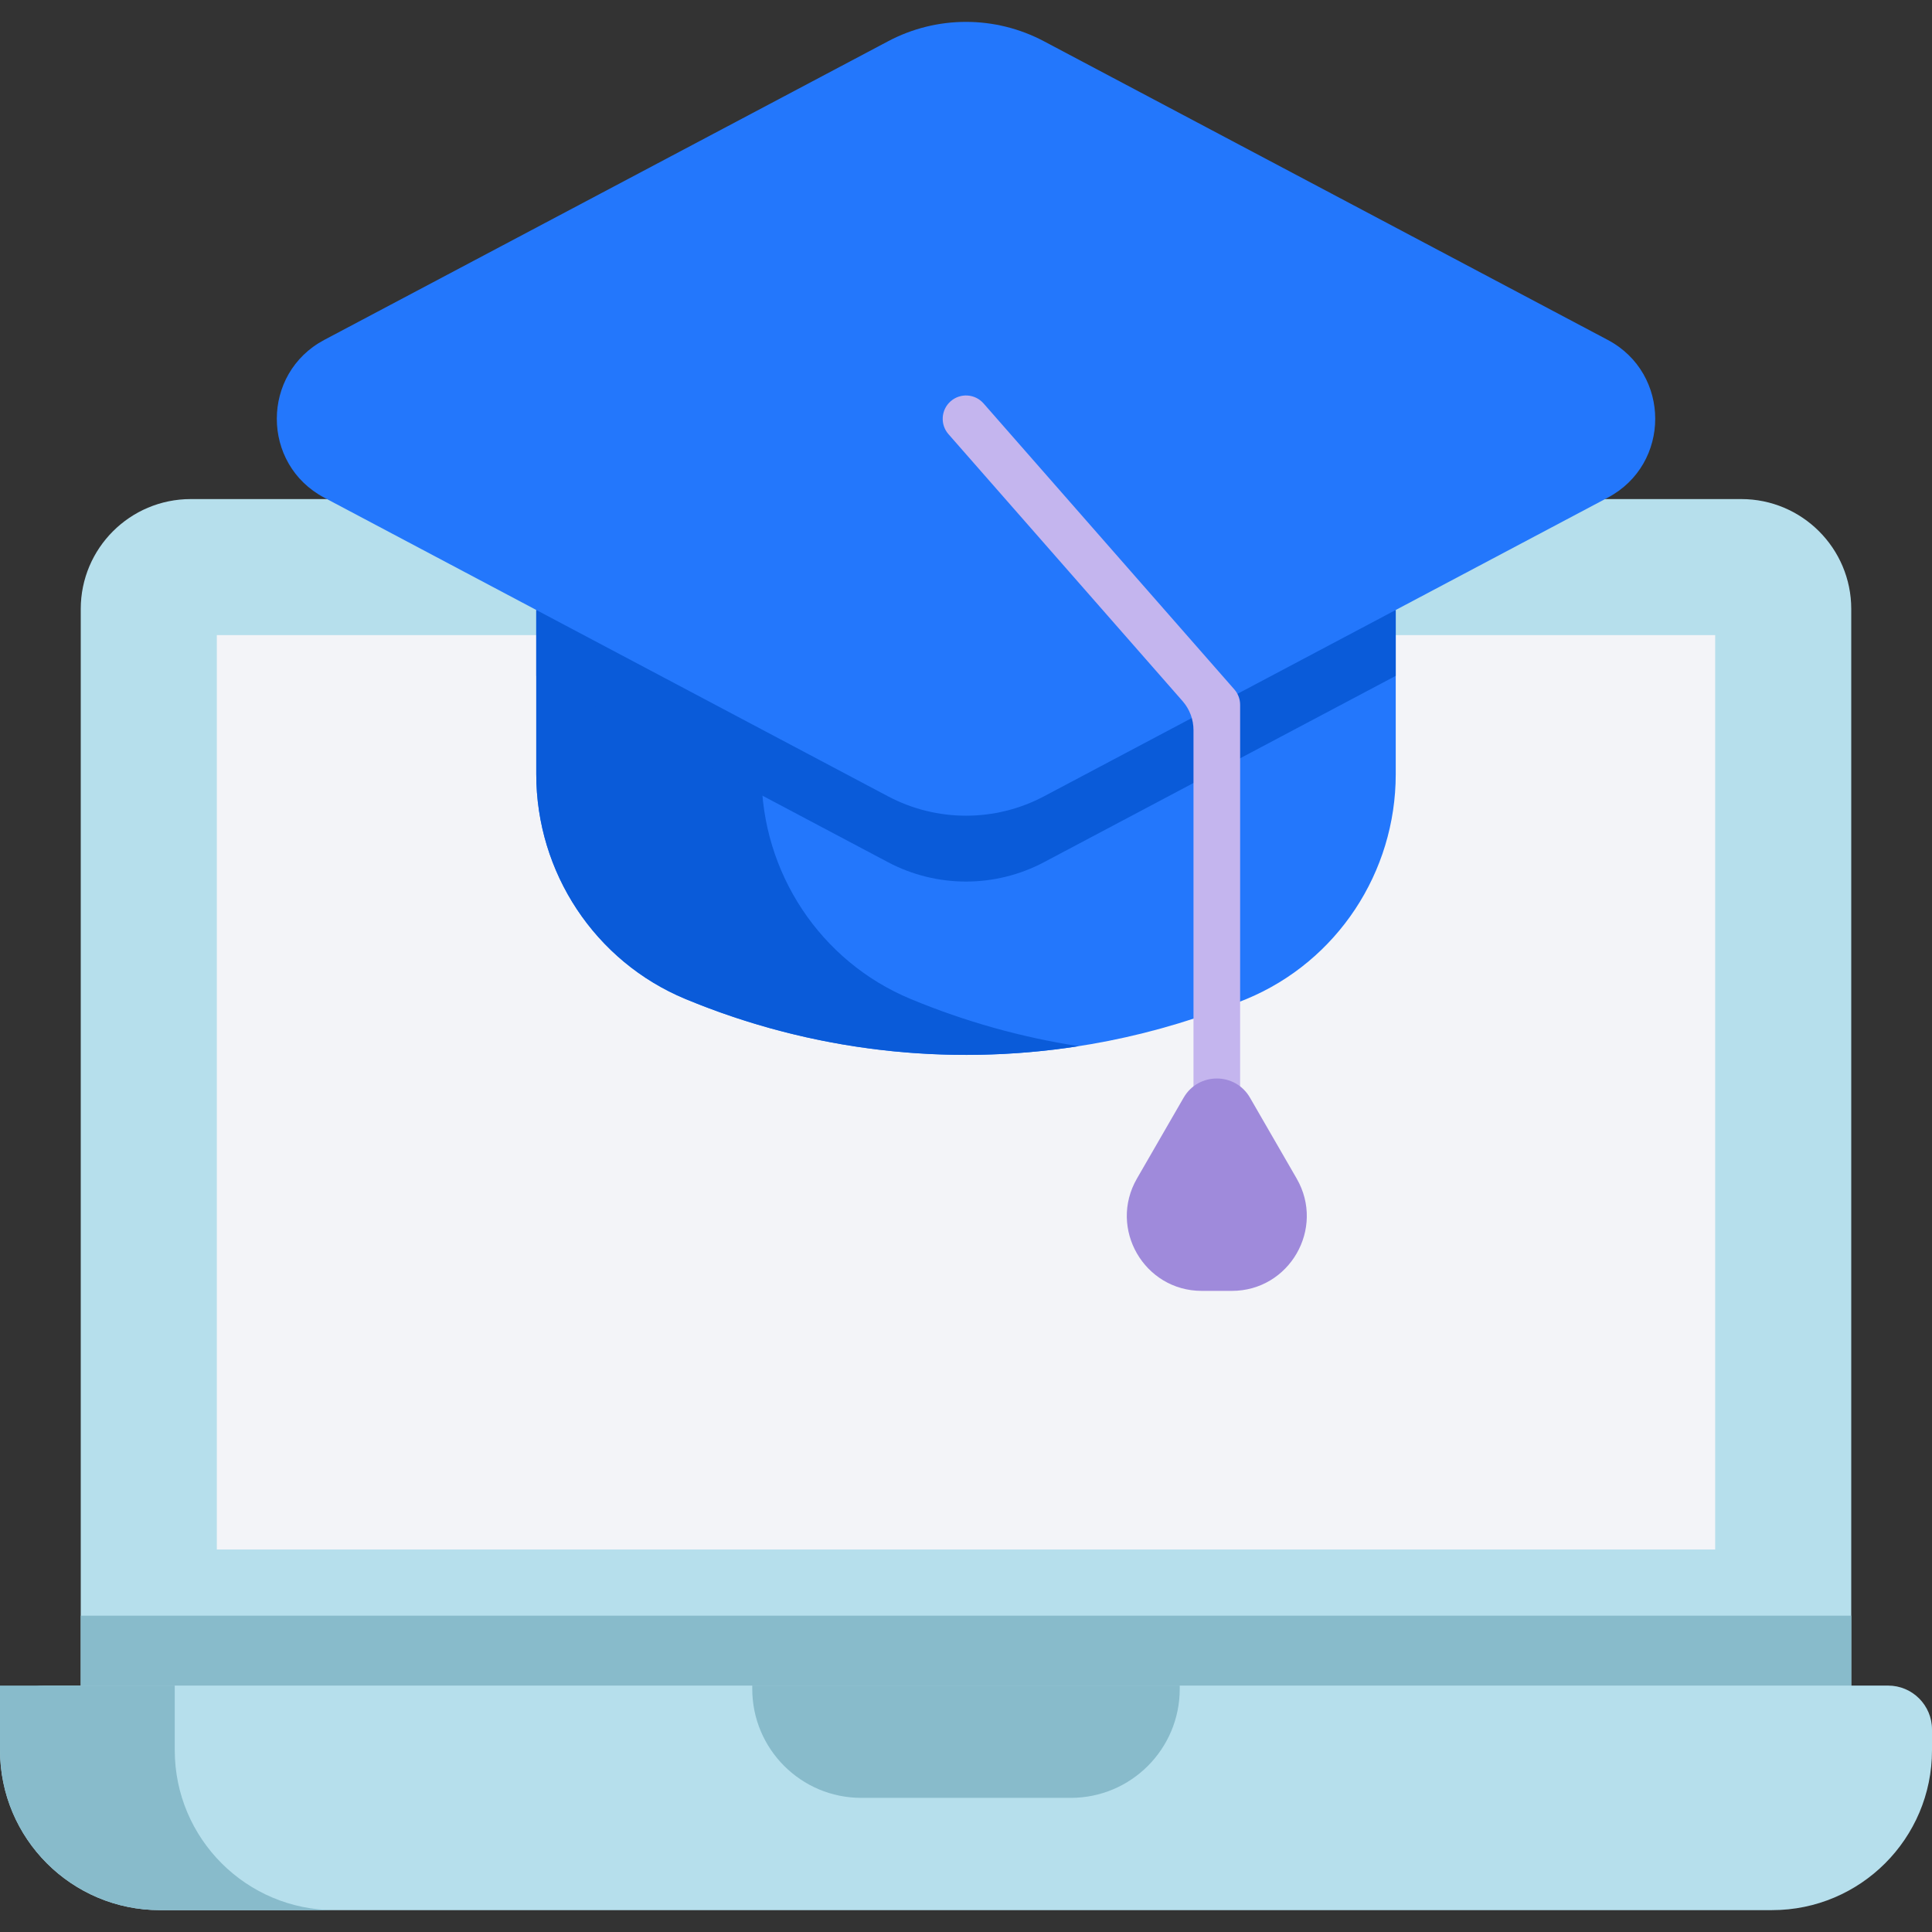 <svg width="44" height="44" viewBox="0 0 44 44" fill="none" xmlns="http://www.w3.org/2000/svg">
<rect x="0" y="0" width="44" height="44" fill="#333333" stroke="none"/>
<g id="online-learning 1" clip-path="url(#clip0_7011_4032)">
<g id="Group">
<path id="Vector" d="M42.161 13.87V39.795C42.161 40.347 41.714 40.795 41.161 40.795H2.839C2.287 40.795 1.839 40.347 1.839 39.795V13.87C1.839 12.487 2.961 11.366 4.345 11.366H39.656C41.039 11.366 42.161 12.487 42.161 13.87Z" fill="#B6DFEC"/>
<path id="Vector_2" d="M1.839 36.796H42.161V40.795H1.839V36.796Z" fill="#88BBCB"/>
<path id="Vector_3" d="M39.062 14.464V35.289H4.938V14.464H39.062Z" fill="#F3F4F8"/>
<path id="Vector_4" d="M44 39.388C44 38.836 43.552 38.388 43 38.388H1.001C0.448 38.388 0.001 38.836 0.001 39.388V39.86C0.001 41.871 1.631 43.502 3.643 43.502H40.358C42.369 43.502 44 41.871 44 39.86V39.388Z" fill="#B6DFEC"/>
<path id="Vector_5" d="M24.387 40.945H19.614C18.244 40.945 17.132 39.834 17.132 38.463V38.388H26.868V38.463C26.868 39.834 25.757 40.945 24.387 40.945Z" fill="#88BBCB"/>
<path id="Vector_6" d="M7.623 43.502H3.643C1.631 43.502 0 41.871 0 39.859V38.388H3.98V39.859C3.98 41.871 5.611 43.502 7.623 43.502Z" fill="#88BBCB"/>
<path id="Vector_7" d="M31.787 13.892V17.632C31.787 19.866 30.453 21.894 28.39 22.751C24.305 24.449 19.696 24.449 15.611 22.751C13.548 21.894 12.213 19.866 12.213 17.632V13.892H31.787Z" fill="#2377FC"/>
<path id="Vector_8" d="M24.566 23.826C21.563 24.294 18.46 23.936 15.611 22.752C13.547 21.895 12.213 19.866 12.213 17.633V13.893H17.343V17.633C17.343 19.866 18.677 21.895 20.741 22.752C21.978 23.266 23.262 23.625 24.566 23.826Z" fill="#0A5BD9"/>
<path id="Vector_9" d="M31.787 13.892V15.392L23.776 19.636C22.665 20.224 21.335 20.224 20.224 19.636L12.213 15.392V13.892H31.787Z" fill="#0A5BD9"/>
<path id="Vector_10" d="M36.615 7.741L23.776 0.94C22.665 0.351 21.335 0.351 20.225 0.94L7.385 7.741C5.944 8.505 5.944 10.571 7.385 11.334L20.225 18.136C21.335 18.724 22.665 18.724 23.776 18.136L36.615 11.334C38.057 10.571 38.057 8.505 36.615 7.741Z" fill="#2377FC"/>
<path id="Vector_11" d="M27.712 25.408C27.419 25.408 27.181 25.17 27.181 24.877V16.627C27.181 16.385 27.093 16.151 26.933 15.968L21.601 9.888C21.408 9.668 21.43 9.332 21.65 9.139C21.871 8.945 22.206 8.967 22.4 9.188L28.111 15.701C28.196 15.798 28.243 15.922 28.243 16.051V24.877C28.243 25.171 28.005 25.408 27.712 25.408Z" fill="#C4B5EE"/>
<g id="Group_2">
<path id="Vector_12" d="M26.957 24.998L25.893 26.841C25.237 27.978 26.057 29.399 27.37 29.399H28.054C29.367 29.399 30.187 27.978 29.531 26.841L28.467 24.998C28.131 24.417 27.293 24.417 26.957 24.998Z" fill="#9F8ADB"/>
</g>
</g>
</g>
<defs>
<clipPath id="clip0_7011_4032">
<rect width="44" height="44" fill="white"/>
</clipPath>
</defs>
</svg>
